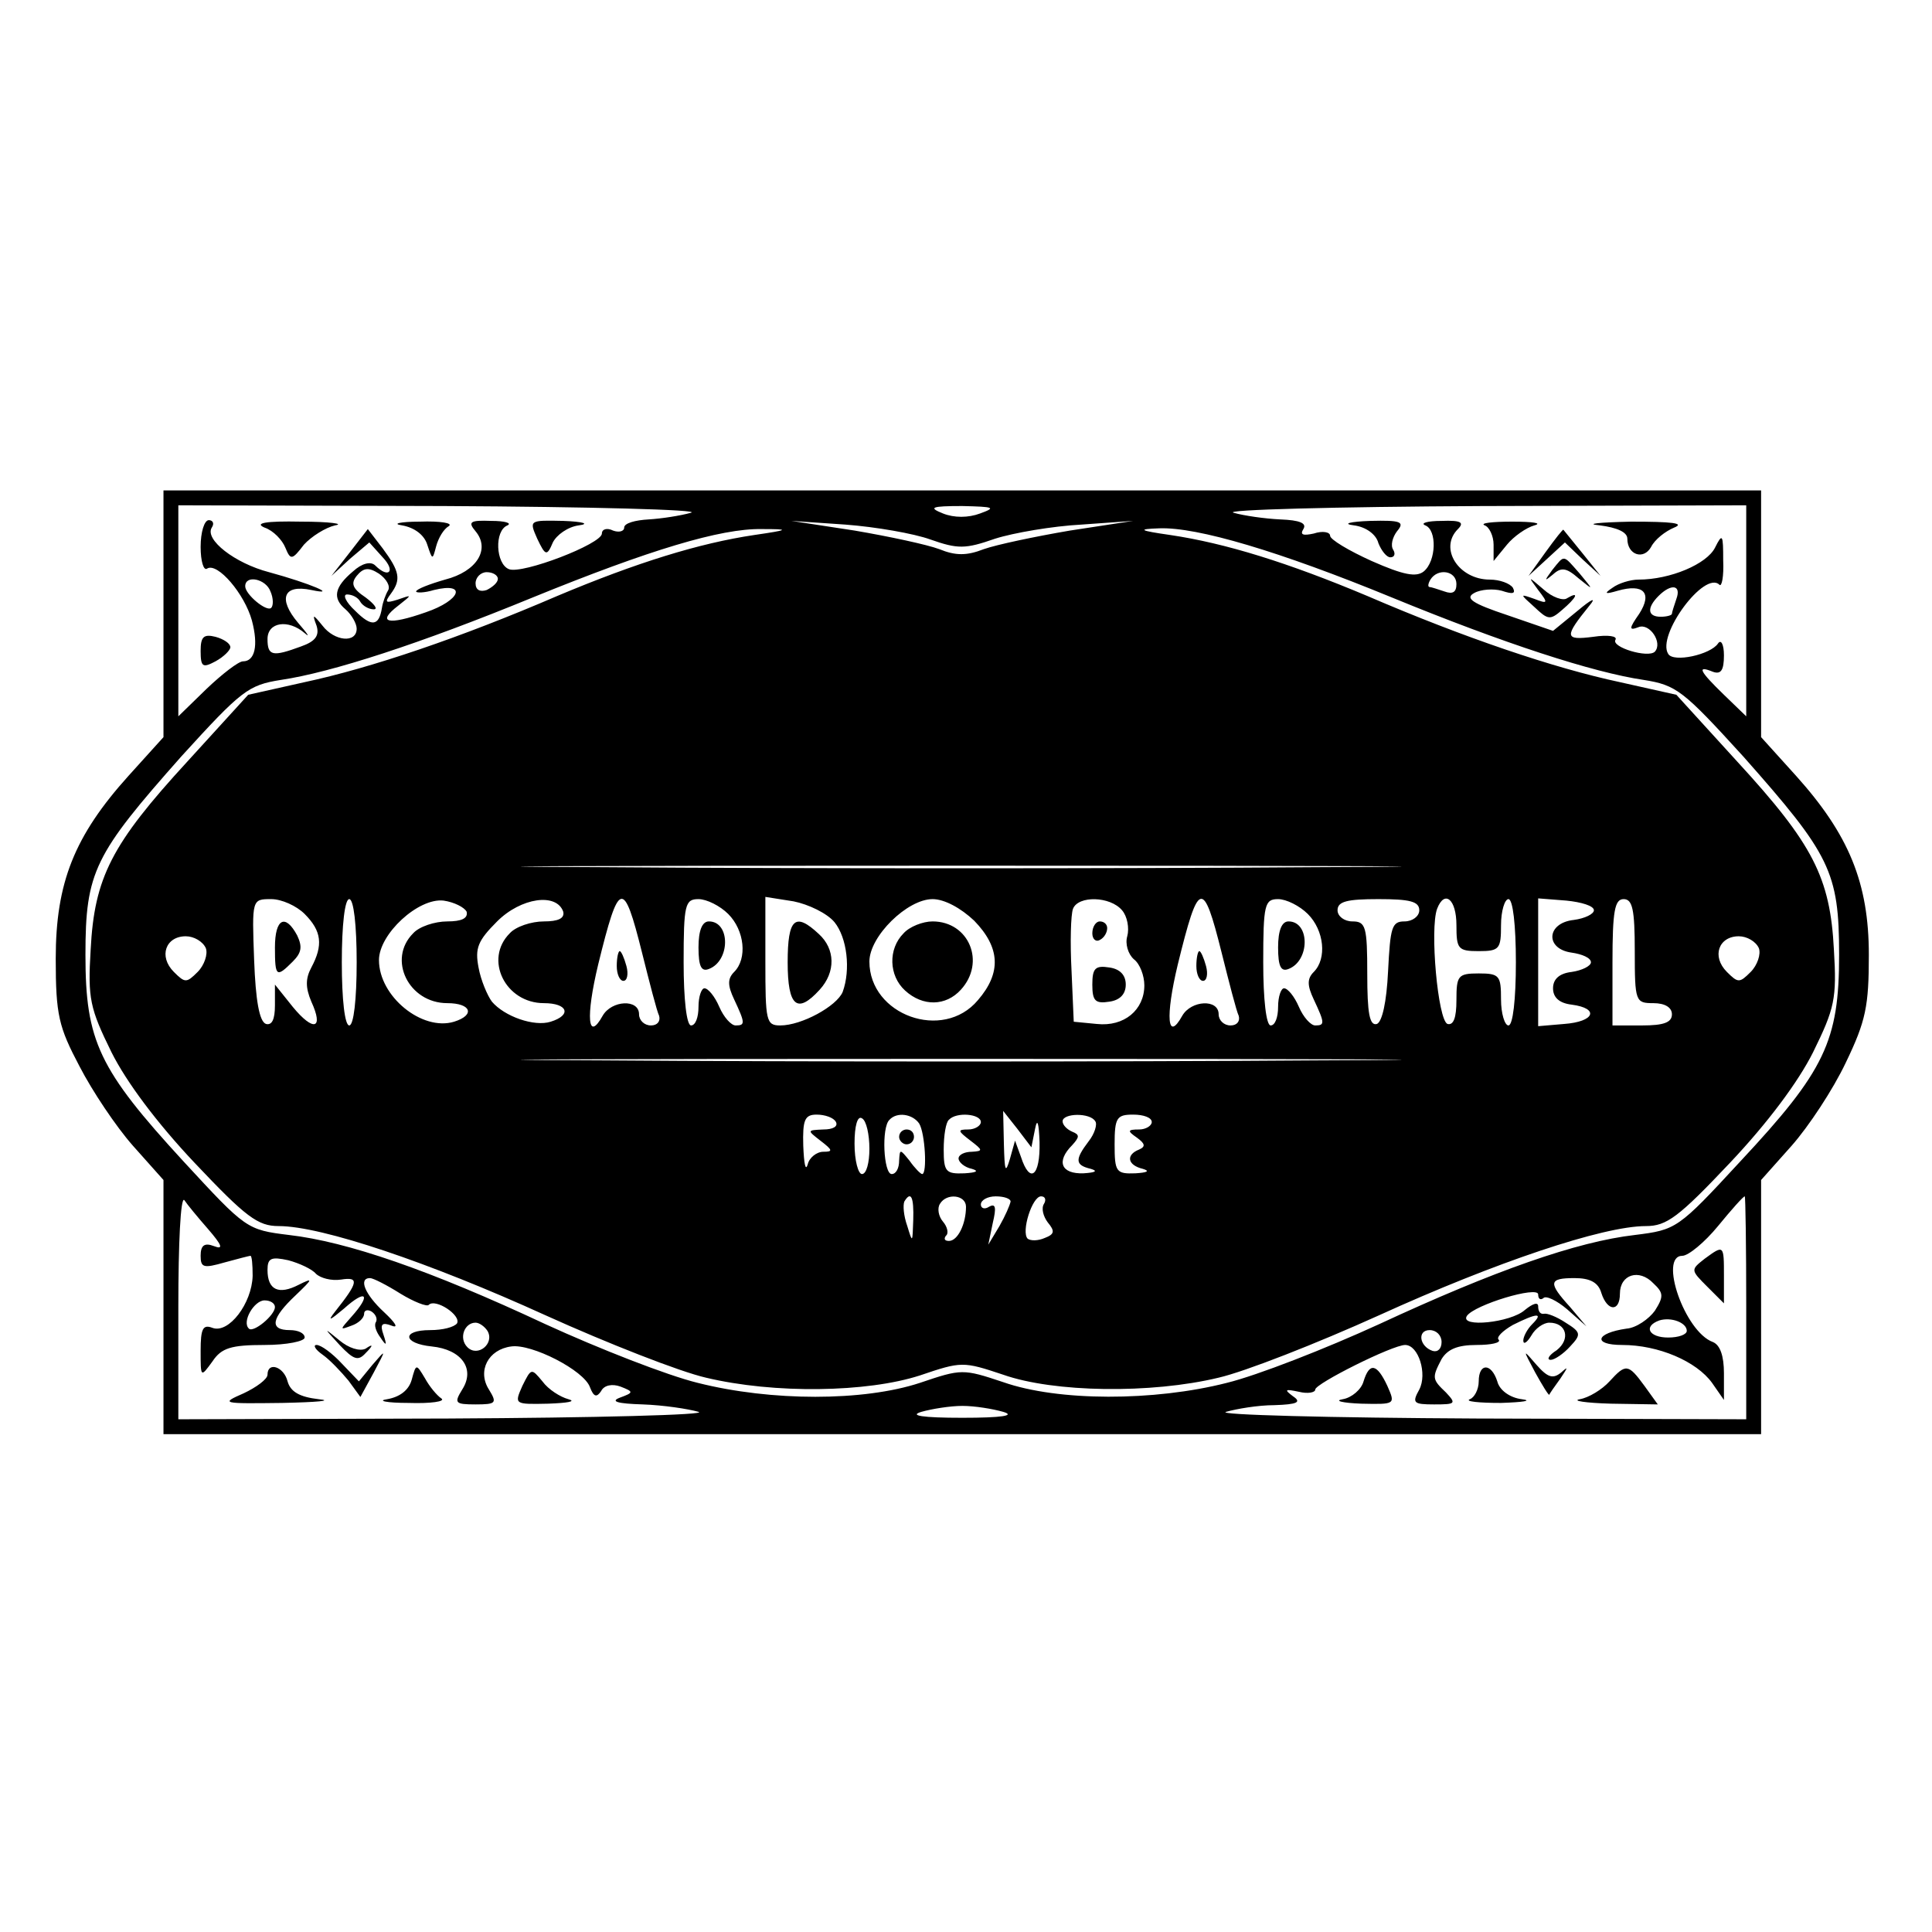 <svg version="1" xmlns="http://www.w3.org/2000/svg" width="346.667" height="346.667" viewBox="0 0 260 260"><path d="M22 82.6v16.6l-4.7 5.2c-7.3 8.1-9.8 14.4-9.8 24.6 0 7.6.4 9.2 3.2 14.5 1.7 3.3 4.9 8.1 7.2 10.7l4.1 4.6V193h215v-34.2l4.1-4.6c2.3-2.6 5.6-7.6 7.3-11.2 2.7-5.6 3.1-7.6 3.1-14.5 0-9.7-2.7-16.2-9.8-24.1l-4.7-5.2V66H22v16.6zM93 69c-1.4.4-4 .8-5.7.9-1.8.1-3.3.5-3.3 1.1 0 .5-.7.7-1.5.4-.8-.4-1.5-.2-1.5.4 0 1.4-10.7 5.5-12.5 4.8-1.8-.7-2-5.2-.2-5.9.6-.3-.3-.6-2.2-.6-2.8-.1-3.2.1-2.1 1.4 2 2.4.2 5.4-4.1 6.5-2.1.6-3.9 1.3-3.9 1.6 0 .2 1.1.2 2.4-.2 4.5-1.1 3.6 1.4-1.1 3-5.1 1.8-6.7 1.4-3.7-.9 1.9-1.5 1.9-1.5-.1-.8-1.6.5-1.8.4-.9-.8 1.4-1.9 1.2-3-1.1-6.1l-2-2.6-2.4 3.1-2.5 3.2 2.5-2.3 2.6-2.2 1.8 2c1.8 1.9.8 2.9-1 1.1-.6-.6-1.8-.3-3 .8-2.5 2.1-2.8 3.6-1 5.1.8.7 1.5 1.9 1.5 2.6 0 2-3 1.7-4.6-.4-1.3-1.6-1.4-1.6-.8 0 .4 1.3-.1 2.1-2.1 2.8-3.8 1.4-4.5 1.3-4.5-1s2.8-2.7 5-.8c.8.7.4.1-.9-1.4-2.7-3.2-2-5.2 1.8-4.4 3.8.8-.2-.9-5.7-2.4-4.6-1.2-8.7-4.4-7.7-6 .4-.6.1-1-.4-1-.6 0-1.1 1.6-1.1 3.6 0 1.9.4 3.3.9 2.9 1.4-.8 5 3.4 6 7 .9 3.4.4 5.5-1.2 5.5-.6 0-2.8 1.7-4.9 3.7L24 96.4V68l35.8.1c19.6.1 34.6.5 33.2.9zm38.9.1c-1.6.6-3.5.6-5 0-2-.8-1.6-1 2.6-1 4.3.1 4.6.2 2.4 1zM235 82.2v14.2l-3-2.9c-3.3-3.2-3.7-4-1.5-3.1 1.1.4 1.5-.2 1.5-2.2 0-1.5-.4-2.2-.8-1.6-1 1.5-6 2.6-6.7 1.4-1.6-2.5 4.9-11.3 6.9-9.3.3.3.6-1.1.5-3.3 0-3.5-.1-3.7-1.1-1.7-1.1 2.2-6 4.3-10.3 4.3-1.1 0-2.7.5-3.5 1.1-1.2.8-1 .9.7.4 3.5-1 4.7.3 2.9 3.1-1.4 2-1.4 2.3-.1 1.8 1.5-.6 3.3 2.1 2.2 3.3-.9.9-5.9-.6-5.3-1.6.3-.5-1-.7-3-.4-3.9.5-3.9 0-.5-4.2 1-1.2.3-.9-1.6.7l-3.3 2.7-6.1-2.1c-4.8-1.6-5.8-2.3-4.5-3 .9-.5 2.6-.6 3.7-.3 1.5.5 1.9.4 1.5-.4-.4-.6-1.8-1.1-3.1-1.1-4.2 0-6.9-4.2-4.3-6.8.9-.9.4-1.2-2.2-1.1-1.9 0-2.9.3-2.2.6 1.6.6 1.5 4.8-.2 6.2-1 .8-2.7.5-7-1.4-3.1-1.4-5.6-2.9-5.6-3.4s-1-.7-2.2-.3c-1.4.3-1.9.2-1.4-.6s-.5-1.2-3.1-1.3c-2.1-.1-4.9-.5-6.3-.9-1.4-.4 13.6-.8 33.3-.9L235 68v14.2zm-109.8-9.6c3.7 1.3 4.7 1.3 8.7-.1 2.5-.8 7.8-1.7 11.6-1.9l7-.5-8.5 1.3c-4.7.8-9.9 1.9-11.6 2.5-2.3.9-3.8.9-6 0-1.6-.6-6.7-1.7-11.4-2.5l-8.5-1.3 7.3.5c4 .3 9.2 1.2 11.4 2zm-23.7-.6c-7.4 1.1-15.8 3.7-26.5 8.2-13 5.6-25.1 9.7-34 11.6l-7.6 1.7-8.2 9c-10.2 11.1-12.5 15.6-13 25.3-.4 6.6-.1 7.9 2.8 13.8 2 4 6.1 9.5 11.2 14.9 6.9 7.3 8.5 8.5 11.3 8.5 5.8 0 20.3 4.9 35.9 12 8.4 3.8 18.1 7.6 21.6 8.4 9.2 2.2 21.7 2 28.8-.3 5.6-1.9 5.8-1.9 11.2-.1 6.8 2.4 19.9 2.6 29 .4 3.5-.8 13.2-4.6 21.6-8.4 15.6-7.1 30.1-12 35.9-12 2.8 0 4.4-1.2 11.3-8.5 5.1-5.4 9.2-10.9 11.2-14.9 2.9-5.9 3.2-7.2 2.8-13.8-.5-9.7-2.8-14.2-13-25.3l-8.2-9-7.6-1.7c-8.9-1.9-21-6-34-11.6-10.7-4.5-19.1-7.1-26.5-8.2-4.2-.6-4.5-.8-1.5-.9 5.1-.2 16.2 3.1 31.3 9.3 15.1 6.2 27.1 10.1 33.9 11.1 4.4.7 5.3 1.4 13.4 10.3 11.7 13.2 12.9 15.5 12.9 26.7 0 11.6-1.9 15.6-13.3 27.8-8.4 9.1-8.6 9.2-14.2 9.9-7.8.9-18.9 4.8-34.4 12-7.2 3.3-16.4 6.9-20.5 7.9-9.8 2.5-22.7 2.5-30.1-.1-5.4-1.8-5.6-1.8-11.2.1-7.6 2.5-20 2.5-29.9 0-4.1-1-13.3-4.6-20.5-7.9-15.6-7.3-26.7-11.1-34.5-12-5.7-.7-5.8-.8-14.2-9.9-11.4-12.4-13.2-16.2-13.2-27.8 0-11.2 1.2-13.5 12.9-26.7 8.1-8.9 9-9.6 13.4-10.3 6.8-1 18.8-4.9 33.9-11.1 15.7-6.4 25.3-9.3 30.8-9.2 3.8 0 3.8.1-1 .8zm-49.3 7.5c-.3.5-.7 1.6-.8 2.3-.4 2.5-1.4 2.6-3.6.4-1.3-1.2-1.7-2.2-1.1-2.2.7 0 1.5.4 1.8 1 .3.5 1.1 1 1.8 1 .6 0 .1-.7-1.1-1.6-1.8-1.2-2-1.9-1.2-2.9.9-1.1 1.6-1.2 3-.3 1 .7 1.6 1.7 1.2 2.3zM67 77.9c0 .5-.7 1.1-1.5 1.5-.9.3-1.5 0-1.5-.9 0-.8.7-1.5 1.5-1.5s1.5.4 1.5.9zm129 .7c0 1.1-.5 1.4-1.6 1-.9-.3-1.8-.6-2-.6-.3 0-.2-.5.1-1 1-1.6 3.5-1.2 3.5.6zm-159.6 1c.4.9.4 1.9.1 2.2-.6.6-3.5-1.8-3.5-2.9 0-1.6 2.8-1 3.4.7zm189.2 1c-.3.9-.6 1.8-.6 2 0 .2-.7.4-1.5.4-1.8 0-1.9-1.2-.3-2.8 1.7-1.7 3.1-1.5 2.4.4zm-48.4 36.1c-26.6.2-69.8.2-96 0-26.2-.1-4.5-.2 48.3-.2s74.3.1 47.7.2zM41 123c2.3 2.3 2.5 4.2.9 7.2-.8 1.5-.8 2.7 0 4.6 1.7 3.7.3 4.1-2.5.7l-2.4-3v2.8c0 1.9-.4 2.7-1.2 2.5-.9-.3-1.4-3.2-1.6-8.6-.3-8.2-.3-8.2 2.3-8.2 1.4 0 3.4.9 4.5 2zm7 6.5c0 5-.4 8.5-1 8.5s-1-3.5-1-8.5.4-8.5 1-8.5 1 3.5 1 8.5zm14.8-6.8c.2.9-.7 1.3-2.6 1.3-1.7 0-3.8.7-4.6 1.6-3.5 3.5-.6 9.4 4.6 9.4 3.2 0 3.8 1.6.9 2.5-4.3 1.3-10.1-3.4-10.1-8.3 0-3.5 5.3-8.4 8.7-8 1.4.2 2.8.9 3.1 1.5zm13 0c.2.9-.7 1.3-2.6 1.3-1.7 0-3.8.7-4.6 1.6-3.5 3.5-.6 9.4 4.6 9.4 3.2 0 3.8 1.6.9 2.5-2.2.7-6.2-.7-7.9-2.7-.6-.8-1.5-2.9-1.8-4.6-.5-2.6-.1-3.6 2.5-6.2 3.2-3.2 8-3.9 8.9-1.3zm10.6 5.5c1 4 2 7.9 2.3 8.5.2.7-.2 1.3-1.1 1.3-.9 0-1.6-.7-1.6-1.5 0-2.1-3.7-1.9-4.9.2-2 3.6-2.3.2-.6-6.9 2.8-11.4 3.4-11.6 5.9-1.6zM98 123c2.2 2.2 2.6 6 .8 7.8-.9.9-.9 1.8 0 3.7 1.5 3.2 1.5 3.5.2 3.5-.6 0-1.6-1.1-2.2-2.5-.6-1.4-1.5-2.5-2-2.5-.4 0-.8 1.1-.8 2.5s-.4 2.5-1 2.5-1-3.5-1-8.5c0-7.8.2-8.5 2-8.5 1.1 0 2.9.9 4 2zm14.3 1.1c1.7 2.1 2.2 6.4 1.1 9.4-.8 1.9-5.5 4.5-8.4 4.5-1.9 0-2-.6-2-8.6v-8.7l3.8.6c2 .4 4.5 1.6 5.5 2.8zm18.8-.2c3.5 3.6 3.7 7 .5 10.7-4.7 5.6-14.6 2-14.6-5.2 0-3.4 5.1-8.4 8.5-8.4 1.6 0 3.8 1.2 5.6 2.9zm19.9-1.4c.7.8 1 2.4.7 3.5-.3 1 .1 2.4.9 3.1.8.6 1.4 2.2 1.4 3.5 0 3.3-2.7 5.6-6.4 5.2l-3.1-.3-.3-6.9c-.2-3.8-.1-7.5.2-8.3.7-1.8 5-1.7 6.6.2zm13.4 5.7c1 4 2 7.9 2.3 8.5.2.7-.2 1.3-1.1 1.3-.9 0-1.6-.7-1.6-1.5 0-2.1-3.7-1.9-4.9.2-2 3.6-2.3.2-.6-6.9 2.8-11.4 3.4-11.6 5.9-1.6zM176 123c2.2 2.2 2.6 6 .8 7.8-.9.9-.9 1.8 0 3.7 1.5 3.2 1.5 3.5.2 3.5-.6 0-1.6-1.1-2.2-2.5-.6-1.4-1.5-2.5-2-2.5-.4 0-.8 1.1-.8 2.5s-.4 2.5-1 2.5-1-3.5-1-8.5c0-7.8.2-8.5 2-8.5 1.1 0 2.9.9 4 2zm15-.5c0 .8-.9 1.5-2 1.5-1.7 0-1.9.8-2.2 6.7-.2 4.2-.8 6.8-1.5 7.1-1 .3-1.3-1.5-1.3-6.7 0-6.4-.2-7.1-2-7.1-1.1 0-2-.7-2-1.5 0-1.2 1.3-1.5 5.5-1.5s5.5.3 5.5 1.5zm5 2c0 3.2.2 3.5 3 3.5s3-.3 3-3.5c0-1.9.5-3.5 1-3.5.6 0 1 3.5 1 8.5s-.4 8.5-1 8.5c-.5 0-1-1.6-1-3.5 0-3.2-.2-3.5-3-3.5s-3 .3-3 3.6c0 2.4-.4 3.4-1.2 3.2-1.3-.5-2.4-12.8-1.4-15.5 1-2.6 2.6-1.3 2.6 2.2zm18.5-2c0 .5-1.2 1.1-2.7 1.3-3.7.4-3.9 3.9-.3 4.4 1.4.2 2.6.7 2.6 1.3 0 .5-1.2 1.1-2.6 1.3-1.7.2-2.5 1-2.5 2.2 0 1.2.8 2 2.5 2.2 3.8.5 3.1 2.3-1 2.6l-3.5.3v-17.2l3.8.3c2 .2 3.7.7 3.7 1.3zm5.5 5.5c0 6.8.1 7 2.5 7 1.6 0 2.5.6 2.5 1.5 0 1.1-1.1 1.5-4 1.5h-4v-8.5c0-6.9.3-8.5 1.5-8.5s1.5 1.4 1.5 7zm-192.3-.4c.3.8-.2 2.3-1.1 3.2-1.5 1.5-1.7 1.5-3.2 0-2.1-2.1-1.1-4.8 1.6-4.8 1.1 0 2.3.7 2.7 1.6zm209 0c.3.8-.2 2.3-1.1 3.2-1.5 1.5-1.7 1.5-3.2 0-2.1-2.1-1.1-4.8 1.6-4.8 1.1 0 2.3.7 2.7 1.6zm-59.5 15.1c-26.6.2-69.8.2-96 0-26.2-.1-4.5-.2 48.3-.2s74.3.1 47.7.2zm-64.7 8.3c.3.6-.4 1-1.7 1-2.2.1-2.2.1-.4 1.5 1.7 1.3 1.7 1.5.4 1.5-.9 0-1.9.8-2.1 1.7-.3 1-.5-.1-.6-2.5-.1-3.5.2-4.2 1.8-4.2 1.1 0 2.3.4 2.6 1zm4.5 3.6c0 1.9-.4 3.4-1 3.4-.5 0-1-1.8-1-4.1 0-2.4.4-3.8 1-3.4.6.3 1 2.2 1 4.1zm6.7-3.4c.8 1.3 1.1 6.8.4 6.8-.2 0-1-.8-1.7-1.8-1.3-1.6-1.3-1.6-1.4 0 0 1-.4 1.8-1 1.8-1.1 0-1.4-6.3-.3-7.3 1-1.1 3.1-.8 4 .5zm8.3-.2c0 .5-.8 1-1.7 1-1.5 0-1.4.2.3 1.5s1.7 1.4.2 1.5c-1 0-1.8.4-1.8.9s.8 1.2 1.8 1.4c1 .3.6.5-1 .6-2.5.1-2.8-.2-2.8-3.2 0-1.9.3-3.7.7-4 1-1.1 4.3-.8 4.3.3zm7.3.9c.3-1.5.5-.8.6 1.8.1 4.6-1.3 5.7-2.5 2l-.8-2.2-.7 2.5c-.6 2-.7 1.6-.8-2l-.1-4.5 1.9 2.4 1.9 2.5.5-2.5zm8.1-1c.3.4-.1 1.7-.9 2.7-1.9 2.5-1.8 3.2.3 3.7 1 .3.6.5-1 .6-3 .1-3.7-1.6-1.5-3.8 1-1.1 1-1.4 0-1.8-.7-.3-1.3-.9-1.3-1.4 0-1.1 3.7-1.2 4.4 0zm7.6.1c0 .5-.8 1-1.7 1-1.6 0-1.6.2-.3 1.1 1.1.8 1.2 1.2.3 1.6-1.8.7-1.6 2.1.5 2.6 1 .3.6.5-1 .6-2.6.1-2.8-.2-2.8-3.9 0-3.6.3-4 2.5-4 1.4 0 2.5.4 2.5 1zM28 165.4c1.9 2.2 2.1 2.8.8 2.3s-1.8-.1-1.8 1.3c0 1.6.4 1.7 3.2.9 1.8-.5 3.4-.9 3.5-.9.2 0 .3 1.2.3 2.7-.1 3.7-3.2 7.8-5.4 7-1.3-.5-1.6.1-1.6 3.1 0 3.6 0 3.6 1.6 1.4 1.2-1.8 2.5-2.2 7-2.2 3 0 5.4-.5 5.4-1 0-.6-.9-1-2-1-2.8 0-2.5-1.6.8-4.7 2.3-2.2 2.4-2.4.4-1.4-2.7 1.4-4.2.7-4.2-2 0-1.6.5-1.8 2.8-1.3 1.5.4 3.2 1.2 3.7 1.8.6.6 2.1 1 3.4.8 2.5-.4 2.3.4-.8 4.3-1.1 1.4-.7 1.2 1.2-.4 3-2.7 3.7-1.9 1 1.1-1.6 1.8-1.6 1.8 0 1.2.9-.3 1.7-1 1.7-1.6 0-.5.5-.6 1-.3.6.4.8 1 .6 1.4-.3.4 0 1.3.6 2.1.8 1.2.9 1.1.4-.4-.5-1.4-.2-1.7 1.1-1.2 1 .4.5-.4-1-1.8-2.6-2.4-3.5-4.6-1.9-4.6.4 0 2.2.9 4.1 2.1 1.8 1.1 3.6 1.8 3.8 1.5.9-.9 4.4 1.4 3.8 2.5-.4.5-1.9.9-3.6.9-3.9 0-3.7 1.8.2 2.2 4 .4 5.9 3 4.1 5.8-1.1 1.8-1 2 1.8 2s2.9-.2 1.8-2c-1.6-2.5-.1-5.4 3-5.8 2.7-.4 9.8 3.2 10.6 5.5.5 1.3.9 1.4 1.5.5.4-.8 1.5-1 2.6-.6 1.8.7 1.8.8-.1 1.5-1.3.5-.3.8 3.1.9 2.8.1 6.1.6 7.5 1 1.4.4-13.8.8-33.7.9L24 191v-15.2c0-8.4.3-14.8.8-14.3.4.6 1.8 2.3 3.2 3.9zm94.9-1.2c-.1 3.1-.1 3.1-.8.8-.5-1.4-.6-2.8-.4-3.3.9-1.5 1.3-.6 1.2 2.5zm7.1-1.8c0 2.3-1.1 4.6-2.3 4.6-.6 0-.7-.3-.4-.7.4-.3.2-1.2-.4-1.9-.6-.7-.8-1.8-.4-2.4.9-1.5 3.5-1.2 3.5.4zm6-.7c-.1.5-.7 1.9-1.5 3.3l-1.5 2.5.6-2.9c.5-2.1.4-2.7-.5-2.2-.6.4-1.1.2-1.1-.3 0-.6.9-1.1 2-1.1s2 .3 2 .7zm4.5.3c-.4.6-.1 1.7.5 2.5 1 1.2.9 1.6-.4 2.1-.9.4-1.9.4-2.3.1-.9-.9.6-5.7 1.8-5.7.6 0 .7.5.4 1zm94.5 14v15l-36.2-.1c-20-.1-35.2-.5-33.8-.9 1.4-.4 4.3-.9 6.5-.9 3.1-.1 3.7-.4 2.5-1.2-1.2-.9-1.1-1 .8-.6 1.2.3 2.2.1 2.2-.3 0-.8 10.4-6 12.1-6 1.8 0 3 3.9 1.9 6-1 1.8-.8 2 2 2 2.9 0 3-.1 1.6-1.6-1.9-1.8-1.9-2-.6-4.5.8-1.3 2.1-1.9 4.7-1.9 2 0 3.3-.3 3-.7-.4-.3.5-1.2 1.9-2 3.2-1.6 4.2-1.7 2.6-.1-.7.7-1.2 1.7-1.2 2.2 0 .6.5.3 1.1-.7.5-.9 1.6-1.7 2.4-1.7 2.3 0 2.9 2.2 1 3.7-1.1.7-1.4 1.3-.8 1.3.5 0 1.7-.8 2.6-1.8 1.5-1.6 1.5-1.9-.6-3.2-1.2-.8-2.5-1.3-2.9-1.2-.5.1-.8-.3-.8-1 0-.6-.7-.4-1.8.5-1.9 1.7-8.8 2.4-7.8.8 1-1.5 9.6-4.1 9.6-2.9 0 .6.3.8.7.5.3-.4 1.8.3 3.2 1.5l2.6 2.3-2.2-2.6c-3-3.3-2.9-3.9.6-3.9 2.1 0 3.2.6 3.6 2 .8 2.5 2.5 2.6 2.5.1 0-2.6 2.6-3.4 4.5-1.4 1.4 1.3 1.4 1.8.2 3.7-.8 1.1-2.5 2.3-3.8 2.4-4.2.6-4.6 2.2-.6 2.2 4.9 0 10 2.2 12.1 5.1l1.6 2.3v-3.6c0-2.3-.5-3.8-1.5-4.2-3.8-1.4-7.3-11.6-4.1-11.6.8 0 3-1.8 4.8-4 1.8-2.2 3.4-4 3.6-4 .1 0 .2 6.7.2 15zm-198-.1c0 1.1-2.9 3.5-3.5 2.9-1-.9.7-3.8 2.1-3.8.8 0 1.4.4 1.4.9zm190 3.2c0 .5-1.1.9-2.5.9-2.6 0-3.4-1.5-1.2-2.3 1.6-.5 3.7.3 3.7 1.4zm-161.4 0c1 1.7-1.3 3.6-2.7 2.2-1.2-1.2-.4-3.3 1.1-3.3.5 0 1.2.5 1.6 1.1zm128.4 1.5c0 .9-.5 1.4-1.2 1.2-1.8-.6-2.1-2.8-.4-2.8.9 0 1.6.7 1.6 1.6zm-59 9.4c1.7.5-.1.8-5.5.8s-7.2-.3-5.5-.8c1.4-.4 3.9-.8 5.5-.8 1.7 0 4.1.4 5.5.8z"/><path d="M35.6 71c1.2.4 2.4 1.7 2.8 2.7.7 1.7.9 1.7 2.5-.4 1-1.1 2.9-2.3 4.2-2.6 1.3-.2-.7-.5-4.6-.5-4.8-.1-6.3.2-4.9.8zm18.5-.3c1.7.3 3 1.3 3.4 2.6.7 2.1.7 2.1 1.2.2.3-1.1 1-2.3 1.7-2.7.6-.4-1.1-.7-3.9-.6-2.7 0-3.8.3-2.4.5zm18.2 1.8c1.1 2.3 1.3 2.4 2.1.5.5-1 2-2.1 3.5-2.3 1.5-.2.6-.5-2.1-.6-4.6-.1-4.6-.1-3.5 2.4zM27 87.6c0 2.2.3 2.3 2 1.4 1.1-.6 2-1.5 2-1.9 0-.5-.9-1.1-2-1.4-1.6-.4-2 0-2 1.9zm155.2-16.9c1.6.2 3 1.2 3.3 2.4.4 1 1.1 1.9 1.6 1.9.6 0 .7-.5.4-1-.4-.6-.1-1.7.5-2.5 1.1-1.3.5-1.5-3.6-1.4-2.8.1-3.8.4-2.2.6zm17.6 0c.6.2 1.2 1.4 1.2 2.6v2.2l1.8-2.2c.9-1.1 2.6-2.3 3.7-2.6 1.1-.3-.2-.5-3-.5-2.7 0-4.4.2-3.7.5zm15.5 0c2.3.3 3.7.9 3.7 1.8 0 2.2 2.2 2.9 3.2 1.1.5-1 1.9-2.1 3.1-2.6 1.5-.6-.3-.8-5.8-.8-4.4.1-6.3.3-4.2.5zm-7.3 3.6l-2.3 3.2 2.4-2.2 2.5-2.3 2.4 2.3 2.4 2.2-2.4-3c-1.4-1.7-2.5-3.1-2.6-3.2 0-.2-1.1 1.2-2.4 3z"/><path d="M208.9 76.7c-1.1 1.5-1.1 1.6.1.6 1.1-1 1.8-.9 3.4.5 2.1 1.7 2.1 1.7.2-.6-2.3-2.6-2-2.6-3.7-.5zm-1.9 2.7c1.4 1.8 1.3 1.9-.5 1.2-2-.7-2-.7 0 1.1 1.8 1.7 2.1 1.8 3.7.4 2-1.7 2.4-2.6.7-1.6-.5.4-2-.1-3.2-1.2-2.1-1.8-2.1-1.8-.7.1zM37 127.5c0 4 .2 4.1 2.4 1.9 1.2-1.2 1.3-2 .6-3.5-1.6-3-3-2.3-3 1.6zm46 2.5c0 1.1.4 2 .9 2s.7-.9.4-2c-.3-1.1-.7-2-.9-2-.2 0-.4.9-.4 2zm11-2.5c0 2.6.4 3.3 1.4 2.9 2.9-1.1 2.9-6.4 0-6.4-.9 0-1.4 1.2-1.4 3.5zm12 2c0 6 1.3 7 4.3 3.7 2.2-2.4 2.1-5.5-.1-7.5-3.2-3-4.2-2.1-4.2 3.8zm15.6-3.9c-2.1 2.1-2 5.7.2 7.7 2.4 2.2 5.5 2.1 7.5-.1 3.4-3.7 1.1-9.2-3.8-9.2-1.3 0-3.1.7-3.9 1.6zm25.4 0c0 .8.5 1.2 1 .9.6-.3 1-1 1-1.6 0-.5-.4-.9-1-.9-.5 0-1 .7-1 1.6zm0 6.9c0 2.2.4 2.6 2.3 2.3 1.4-.2 2.2-1 2.2-2.3 0-1.3-.8-2.1-2.2-2.3-1.9-.3-2.3.1-2.3 2.3zm14-2.5c0 1.1.4 2 .9 2s.7-.9.4-2c-.3-1.1-.7-2-.9-2-.2 0-.4.9-.4 2zm11-2.5c0 2.6.4 3.3 1.4 2.9 2.9-1.1 2.9-6.4 0-6.4-.9 0-1.4 1.2-1.4 3.5zM121 153c0 .5.5 1 1 1 .6 0 1-.5 1-1 0-.6-.4-1-1-1-.5 0-1 .4-1 1zm-75.3 28c1.9 2 2.5 2.2 3.5 1.1 1.1-1.1 1-1.3 0-.6-.8.4-2.3-.1-3.5-1.1-2.2-1.8-2.2-1.8 0 .6z"/><path d="M43.4 182.3c1 .7 2.5 2.3 3.5 3.5l1.6 2.2 1.8-3.3c1.7-3.2 1.7-3.2-.2-1l-1.8 2.2-2.3-2.4c-1.3-1.4-2.8-2.5-3.4-2.5-.5 0-.2.6.8 1.3zM36 185c0 .6-1.5 1.7-3.2 2.5-3.2 1.4-2.9 1.4 5.2 1.3 4.7-.1 6.9-.3 4.9-.5-2.6-.3-3.8-1-4.2-2.4-.5-2-2.7-2.7-2.7-.9zm19.4.7c-.4 1.4-1.6 2.3-3.3 2.6-1.4.2-.1.5 2.9.5 3 .1 5-.2 4.4-.6-.6-.4-1.6-1.6-2.2-2.7-1.2-2-1.2-2-1.8.2zm14.9.8c-1.1 2.5-1.1 2.5 3.5 2.4 2.6-.1 3.8-.3 2.7-.6-1.1-.3-2.7-1.3-3.5-2.4-1.5-1.8-1.5-1.8-2.7.6zm159.1-17.1c-1.9 1.5-1.9 1.5.4 3.8l2.2 2.2v-3.7c0-4.2 0-4.2-2.6-2.3zm-22.8 15.3c1 1.8 1.8 3.1 1.9 3 0-.1.7-1.1 1.5-2.2 1-1.5 1.1-1.7.1-.8-1.1.9-1.8.7-3.3-1-1.9-2.2-1.9-2.2-.2 1zm-23.1 1.2c-.3 1.1-1.6 2.2-2.8 2.4-1.2.2-.1.5 2.5.6 4.6.1 4.6.1 3.5-2.4-1.4-3-2.4-3.2-3.2-.6zm15.5 0c0 1.1-.6 2.2-1.2 2.4-.7.3 1.2.5 4.2.5 3-.1 4.3-.3 2.8-.5-1.6-.2-3-1.2-3.3-2.4-.8-2.5-2.5-2.5-2.5 0zm17.6 0c-1 1.1-2.8 2.2-4 2.4-1.1.2.7.5 4.2.6l6.3.1-1.8-2.5c-2.2-3-2.5-3-4.7-.6z"/></svg>